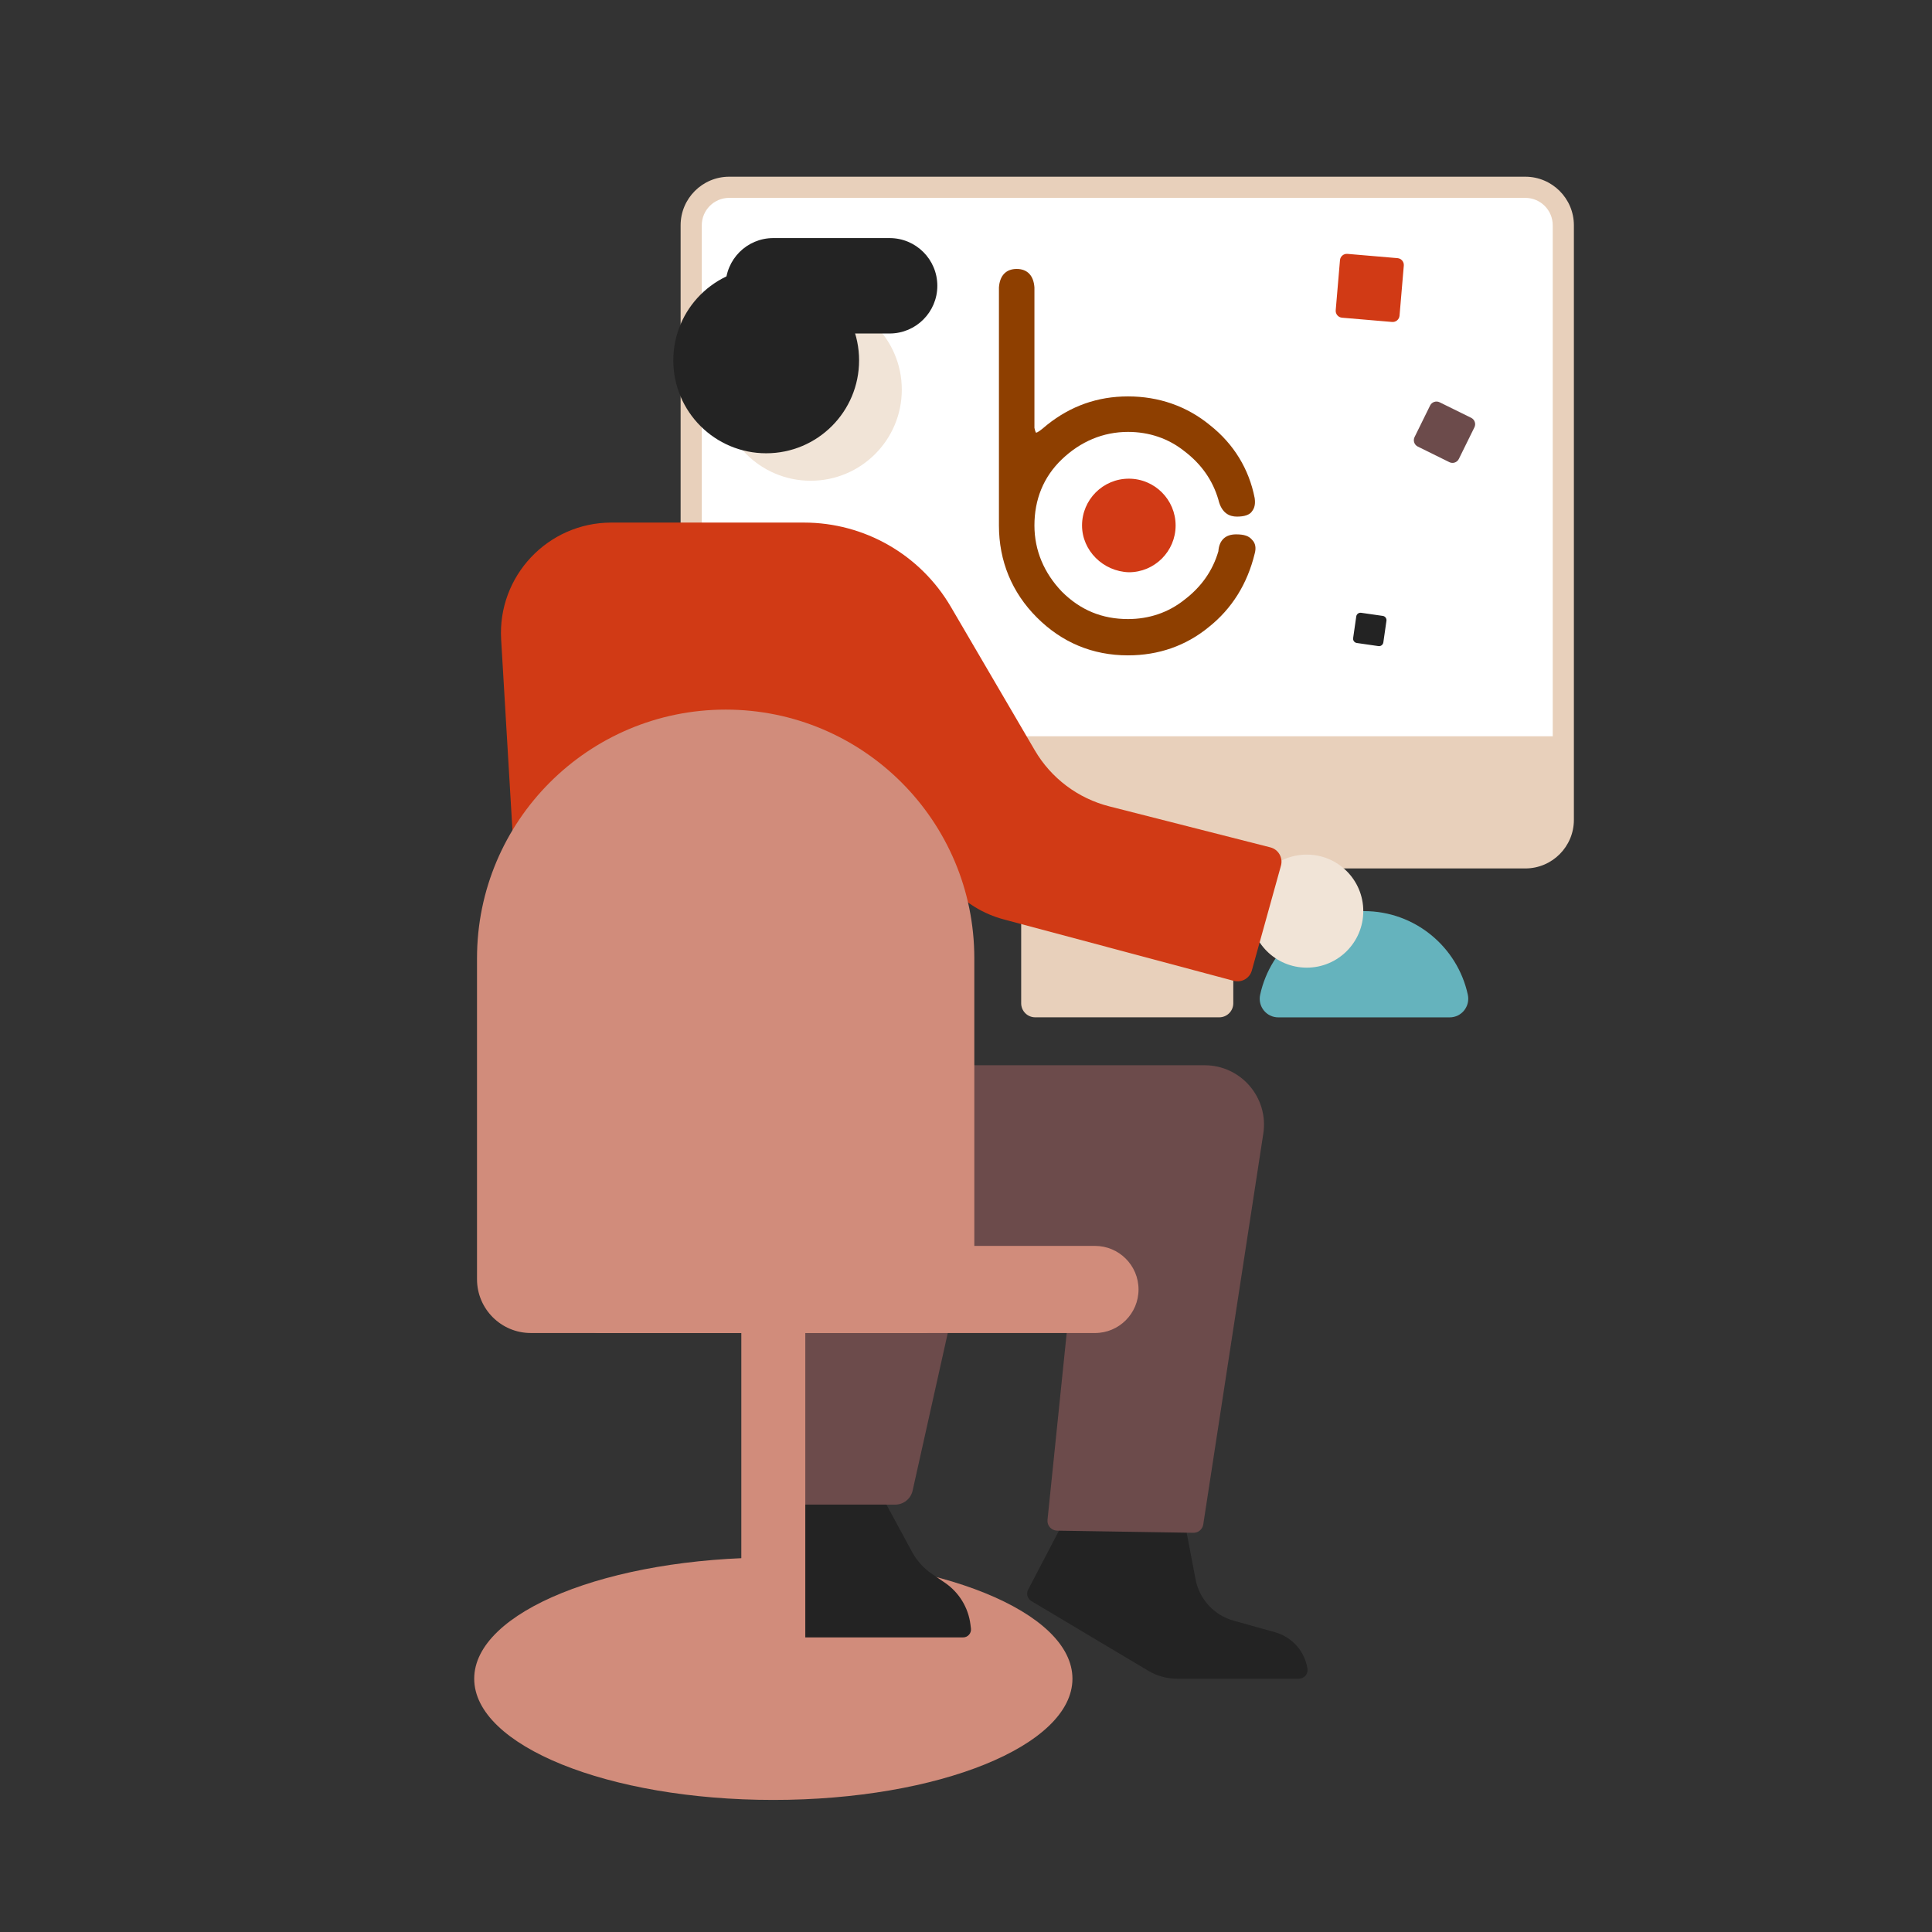 <svg width="620" height="620" viewBox="0 0 620 620" fill="none" xmlns="http://www.w3.org/2000/svg">
<rect x="0" y="0" width="620" height="620" fill="#333333" stroke="none"/>
<path d="M248.17 577.617C301.184 577.617 344.16 560.201 344.16 538.717C344.16 517.233 301.184 499.817 248.17 499.817C195.156 499.817 152.18 517.233 152.18 538.717C152.18 560.201 195.156 577.617 248.17 577.617Z" fill="#D18C7B"/>
<path d="M409.171 523.799L395.851 520.079C389.611 518.339 384.891 513.209 383.671 506.839L380.731 491.439L346.071 479.259L329.941 510.139C329.261 511.439 329.711 513.049 330.981 513.809L368.481 536.159C371.291 537.839 374.501 538.719 377.771 538.719H416.841C418.541 538.719 419.841 537.199 419.581 535.519C418.711 529.909 414.641 525.329 409.171 523.799Z" fill="#232323"/>
<path d="M322.451 345.732H241.211L241.841 482.852H287.261C289.951 482.852 292.291 480.982 292.871 478.352L322.451 345.732Z" fill="#6C4B4B"/>
<path d="M244.158 341.85H386.578C398.248 341.85 407.178 352.25 405.408 363.79L386.138 489.22C385.898 490.77 384.548 491.91 382.978 491.89L339.238 491.2C337.388 491.17 335.968 489.57 336.158 487.73L345.068 401L244.148 400.93V341.85H244.158Z" fill="#6C4B4B"/>
<path d="M284.469 482.841H247.739L245.049 522.751C244.949 524.221 246.109 525.461 247.589 525.461H309.069C310.599 525.461 311.779 524.121 311.589 522.601L311.429 521.321C310.749 515.881 307.759 511.001 303.219 507.911L299.089 505.101C296.409 503.281 294.209 500.841 292.669 497.991L284.469 482.841Z" fill="#232323"/>
<path d="M332.207 275.288H391.277C393.767 275.288 395.777 277.308 395.777 279.788V321.968C395.777 324.458 393.757 326.468 391.277 326.468H332.207C329.717 326.468 327.707 324.448 327.707 321.968V279.798C327.707 277.308 329.727 275.288 332.207 275.288Z" fill="#E8D0BB"/>
<path d="M233.999 60.109H489.499C496.229 60.109 501.689 65.569 501.689 72.299V263.109C501.689 269.839 496.229 275.299 489.499 275.299H233.999C227.269 275.299 221.809 269.839 221.809 263.109V72.289C221.809 65.559 227.269 60.109 233.999 60.109Z" fill="white"/>
<path d="M489.498 278.691H233.998C225.408 278.691 218.418 271.701 218.418 263.111V72.291C218.418 63.701 225.408 56.711 233.998 56.711H489.498C498.088 56.711 505.078 63.701 505.078 72.291V263.101C505.078 271.701 498.088 278.691 489.498 278.691ZM233.998 63.501C229.148 63.501 225.208 67.441 225.208 72.291V263.101C225.208 267.951 229.148 271.891 233.998 271.891H489.498C494.348 271.891 498.288 267.951 498.288 263.101V72.291C498.288 67.441 494.348 63.501 489.498 63.501H233.998Z" fill="#E8D0BB"/>
<path d="M489.495 275.294H233.995C227.265 275.294 221.805 269.834 221.805 263.104V236.274H501.675V263.114C501.675 269.844 496.225 275.294 489.495 275.294Z" fill="#E8D0BB"/>
<path d="M446.726 103.322L430.666 101.952C429.446 101.852 428.536 100.772 428.646 99.552L430.016 83.492C430.116 82.272 431.196 81.362 432.416 81.472L448.476 82.842C449.696 82.942 450.606 84.022 450.496 85.242L449.126 101.302C449.026 102.522 447.946 103.432 446.726 103.322Z" fill="#D13A15"/>
<path d="M465.117 148.313L454.987 143.313C453.857 142.753 453.397 141.393 453.947 140.263L458.937 130.133C459.497 129.003 460.857 128.543 461.987 129.093L472.117 134.083C473.247 134.643 473.707 136.003 473.157 137.133L468.167 147.263C467.617 148.403 466.247 148.873 465.117 148.313Z" fill="#6C4B4B"/>
<path d="M442.357 207.341L435.407 206.341C434.647 206.231 434.127 205.531 434.237 204.771L435.237 197.821C435.347 197.061 436.047 196.541 436.807 196.651L443.757 197.651C444.517 197.761 445.037 198.461 444.927 199.221L443.927 206.171C443.817 206.921 443.107 207.451 442.357 207.341Z" fill="#232323"/>
<path d="M410.211 326.483H465.221C469.041 326.483 471.851 322.943 471.041 319.213C467.711 303.873 454.061 292.383 437.721 292.383C421.381 292.383 407.731 303.873 404.401 319.213C403.581 322.953 406.391 326.483 410.211 326.483Z" fill="#65B3BD"/>
<path d="M419.355 310.53C429.373 310.53 437.495 302.408 437.495 292.39C437.495 282.372 429.373 274.25 419.355 274.25C409.336 274.25 401.215 282.372 401.215 292.39C401.215 302.408 409.336 310.53 419.355 310.53Z" fill="#F1E4D7"/>
<path d="M332.065 240.761L305.135 194.731C295.345 177.991 277.405 167.701 258.015 167.701H196.215C175.805 167.701 159.615 184.881 160.825 205.251L168.915 341.851H271.555L280.215 257.061L305.235 284.741C309.745 289.731 315.595 293.311 322.095 295.041L395.925 314.761C398.435 315.431 401.025 313.951 401.725 311.451L411.075 277.801C411.785 275.241 410.255 272.591 407.675 271.931L356.025 258.781C345.925 256.221 337.305 249.731 332.065 240.761Z" fill="#D13A15"/>
<path d="M260.158 154.279C276.307 154.279 289.398 141.188 289.398 125.039C289.398 108.89 276.307 95.799 260.158 95.799C244.009 95.799 230.918 108.89 230.918 125.039C230.918 141.188 244.009 154.279 260.158 154.279Z" fill="#F1E4D7"/>
<path d="M245.88 145.462C262.344 145.462 275.69 132.115 275.69 115.652C275.69 99.188 262.344 85.842 245.88 85.842C229.417 85.842 216.07 99.188 216.07 115.652C216.07 132.115 229.417 145.462 245.88 145.462Z" fill="#232323"/>
<path d="M285.49 107.022H248.15C239.7 107.022 232.84 100.172 232.84 91.712C232.84 83.262 239.69 76.402 248.15 76.402H285.49C293.94 76.402 300.8 83.252 300.8 91.712C300.8 100.162 293.94 107.022 285.49 107.022Z" fill="#232323"/>
<path d="M232.878 227.719C188.808 227.719 153.078 263.449 153.078 307.519V410.509C153.078 420.049 160.808 427.779 170.348 427.779H295.398C304.938 427.779 312.668 420.049 312.668 410.509V307.509C312.668 263.439 276.948 227.719 232.878 227.719Z" fill="#D18C7B"/>
<path d="M351.386 399.823H192.976C185.256 399.823 178.996 406.083 178.996 413.803C178.996 421.523 185.256 427.783 192.976 427.783H351.386C359.106 427.783 365.366 421.523 365.366 413.803C365.366 406.083 359.106 399.823 351.386 399.823Z" fill="#D18C7B"/>
<path d="M258.428 412.358H237.898V545.818H258.428V412.358Z" fill="#D18C7B"/>
<path d="M401.861 173.293C400.825 171.999 399.272 171.481 396.683 171.481C393.318 171.481 391.247 173.293 390.988 176.918C389.175 183.131 385.551 188.309 380.114 192.451C374.937 196.593 368.723 198.664 361.992 198.664C353.708 198.664 346.718 195.816 340.764 189.862C335.068 183.908 331.961 176.659 331.961 168.633C331.961 160.349 334.809 153.1 340.764 147.404C346.718 141.709 353.967 138.602 361.992 138.602C368.723 138.602 374.937 140.673 380.114 144.815C385.551 148.958 389.175 154.135 390.988 160.349C392.023 164.75 394.612 165.785 396.942 165.785C399.272 165.785 401.084 165.268 401.861 163.973C402.638 162.938 402.896 161.643 402.638 159.831C400.825 150.511 395.907 142.485 388.399 136.531C380.891 130.318 371.83 127.211 361.992 127.211C352.155 127.211 343.611 130.318 336.104 136.272L334.55 137.567C332.997 138.861 332.479 138.861 332.479 138.861C332.479 138.861 332.22 138.602 331.961 137.308V92.261C331.702 88.378 329.631 86.307 326.266 86.307C322.9 86.307 320.829 88.378 320.57 92.261V168.633C320.57 180.024 324.713 190.121 332.738 198.146C340.764 206.172 350.601 210.314 361.992 210.314C371.83 210.314 380.632 207.208 387.881 201.253C395.389 195.299 400.308 187.273 402.638 177.694C403.155 175.882 402.896 174.329 401.861 173.293Z" fill="#8E3F00"/>
<path fill-rule="evenodd" clip-rule="evenodd" d="M347.238 168.629C347.238 160.344 353.969 153.613 362.254 153.613C370.538 153.613 377.269 160.344 377.269 168.629C377.269 176.913 370.538 183.644 362.254 183.644C353.969 183.385 347.238 176.654 347.238 168.629Z" fill="#D13A15"/>
</svg>
